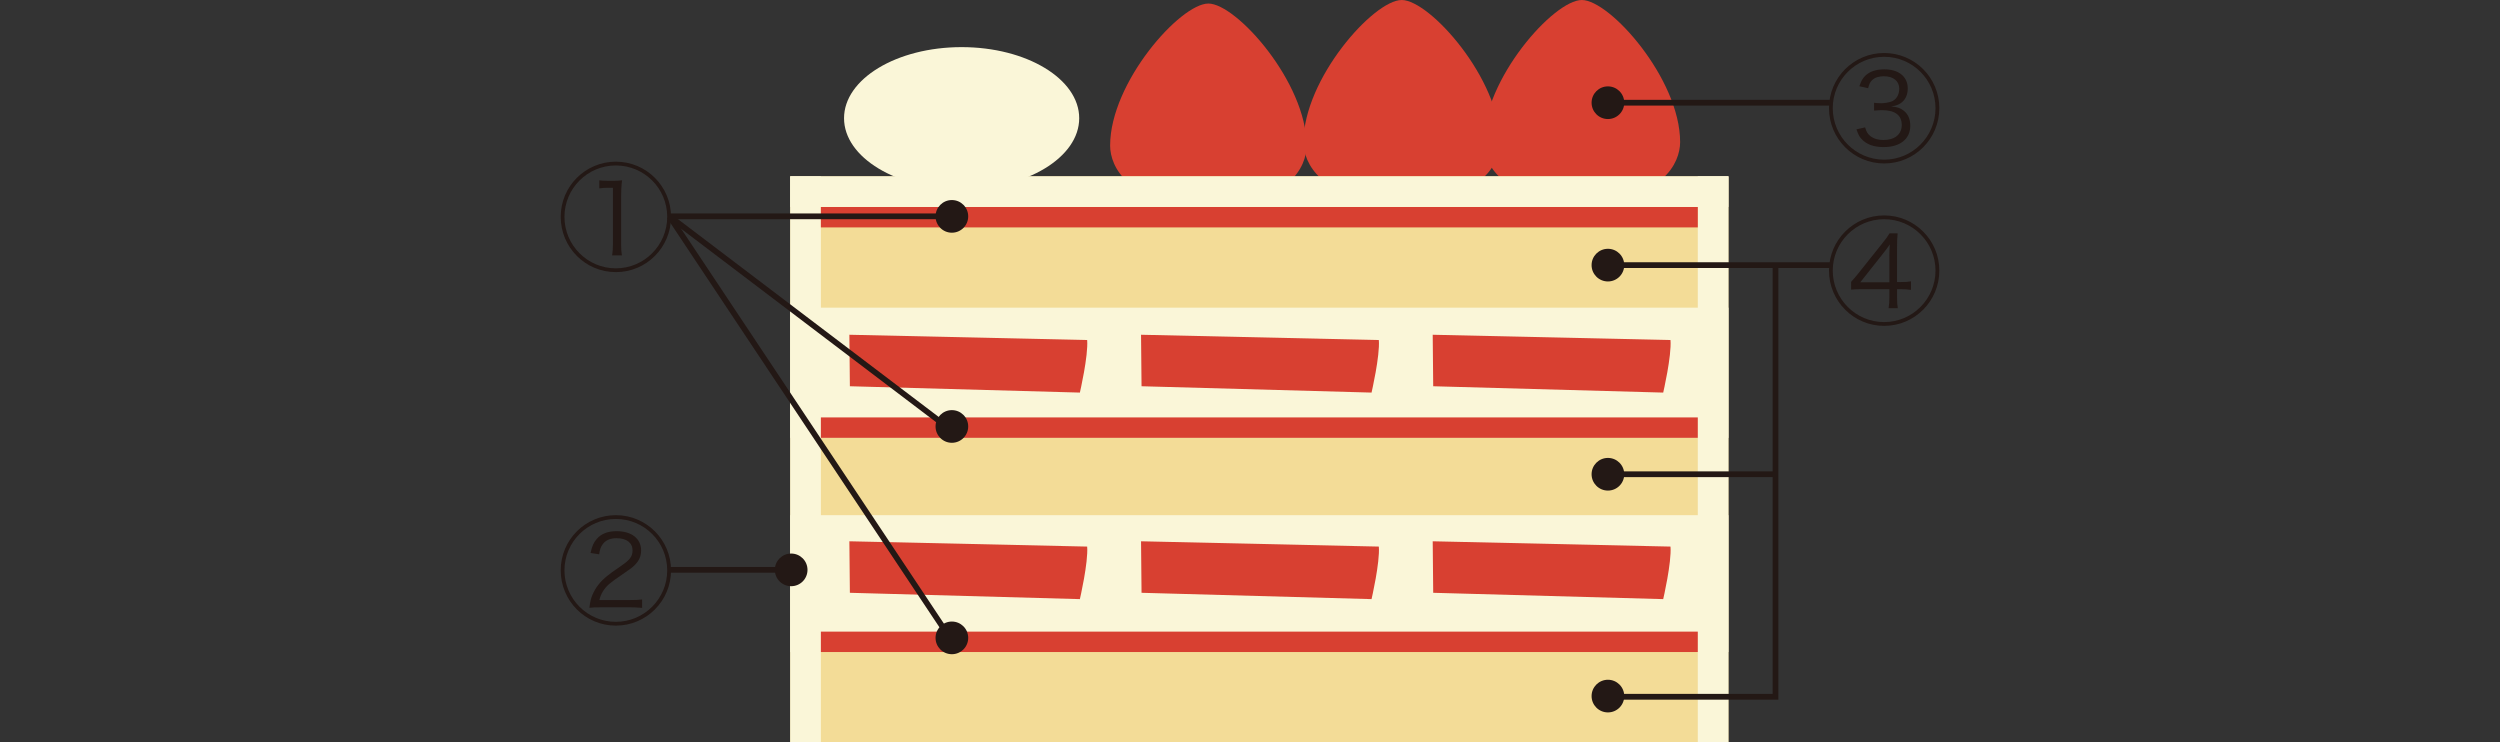 <?xml version="1.0" encoding="UTF-8"?><svg id="b" xmlns="http://www.w3.org/2000/svg" viewBox="0 0 600 178.12"><rect x="0" y="0" width="600" height="178.12" fill="#333333" stroke="none"/><g id="c"><path d="m338.11,47.98c17.67,0,21.89-8.83,21.89-13.88,0-15.16-16.86-34.1-23.59-34.1s-23.57,18.94-23.57,34.1c0,5.05,4.22,13.88,21.9,13.88h3.38Z" style="fill:#d84031; stroke-width:0px;"/><path d="m381.34,47.98c17.67,0,21.89-8.83,21.89-13.88,0-15.16-16.86-34.1-23.59-34.1s-23.57,18.94-23.57,34.1c0,5.05,4.22,13.88,21.9,13.88h3.38Z" style="fill:#d84031; stroke-width:0px;"/><path d="m291.7,48.83c17.68,0,21.88-8.83,21.88-13.89,0-15.15-16.84-34.09-23.57-34.09s-23.58,18.94-23.58,34.09c0,5.05,4.23,13.89,21.9,13.89h3.38Z" style="fill:#d84031; stroke-width:0px;"/><rect x="189.66" y="42.32" width="225.16" height="135.8" style="fill:#f3dc97; stroke-width:0px;"/><rect x="189.66" y="123.64" width="225.16" height="32.85" style="fill:#faf6d8; stroke-width:0px;"/><rect x="189.66" y="73.84" width="225.16" height="31.25" style="fill:#faf6d8; stroke-width:0px;"/><rect x="189.66" y="42.32" width="225.16" height="7.35" style="fill:#faf6d8; stroke-width:0px;"/><rect x="189.66" y="42.32" width="7.35" height="135.8" style="fill:#faf6d8; stroke-width:0px;"/><rect x="407.47" y="42.32" width="7.35" height="135.8" style="fill:#faf6d8; stroke-width:0px;"/><rect x="197.01" y="49.68" width="210.46" height="4.9" style="fill:#d84031; stroke-width:0px;"/><rect x="197.01" y="100.18" width="210.46" height="4.9" style="fill:#d84031; stroke-width:0px;"/><rect x="197.01" y="151.59" width="210.46" height="4.9" style="fill:#d84031; stroke-width:0px;"/><path d="m203.97,142.28l-.12-12.37,57.07,1.27c.3,3.79-1.75,12.61-1.75,12.61l-55.19-1.52Z" style="fill:#d84031; stroke-width:0px;"/><path d="m273.97,142.28l-.12-12.37,57.07,1.27c.3,3.79-1.75,12.61-1.75,12.61l-55.19-1.52Z" style="fill:#d84031; stroke-width:0px;"/><path d="m343.97,142.28l-.12-12.37,57.07,1.27c.3,3.79-1.75,12.61-1.75,12.61l-55.19-1.52Z" style="fill:#d84031; stroke-width:0px;"/><path d="m203.97,92.71l-.12-12.37,57.07,1.27c.3,3.79-1.75,12.61-1.75,12.61l-55.19-1.52Z" style="fill:#d84031; stroke-width:0px;"/><path d="m273.97,92.71l-.12-12.37,57.07,1.27c.3,3.79-1.75,12.61-1.75,12.61l-55.19-1.52Z" style="fill:#d84031; stroke-width:0px;"/><path d="m343.97,92.71l-.12-12.37,57.07,1.27c.3,3.79-1.75,12.61-1.75,12.61l-55.19-1.52Z" style="fill:#d84031; stroke-width:0px;"/><ellipse cx="230.79" cy="28.37" rx="28.22" ry="17.06" style="fill:#faf6d8; stroke-width:0px;"/><path d="m161.05,52.04c0,7.33-5.92,13.27-13.24,13.27s-13.24-5.94-13.24-13.27,5.94-13.24,13.24-13.24,13.24,5.92,13.24,13.24Zm-25.58,0c0,6.83,5.53,12.36,12.33,12.36s12.33-5.53,12.33-12.36-5.53-12.33-12.33-12.33-12.33,5.53-12.33,12.33Zm8.38-8.76c.61.08.86.08,1.96.11h1.52c.66,0,.88,0,1.96-.11-.17,1.41-.22,2.71-.22,3.9v11.47c0,1.08.05,1.77.19,2.65h-2.35c.14-.94.19-1.58.19-2.65v-13.58h-1.22c-.69,0-1.22.03-2.05.14v-1.94Z" style="fill:#231815; stroke-width:0px;"/><rect x="160.67" y="51.23" width="66.07" height="1.38" style="fill:#231815; stroke-width:0px;"/><circle cx="228.45" cy="51.93" r="3.92" style="fill:#231815; stroke-width:0px;"/><rect x="193.02" y="41.94" width="1.38" height="119.26" transform="translate(-23.82 124.34) rotate(-33.64)" style="fill:#231815; stroke-width:0px;"/><circle cx="228.45" cy="153.09" r="3.92" style="fill:#231815; stroke-width:0px;"/><rect x="193.02" y="35.52" width="1.38" height="82.93" transform="translate(15.32 184.8) rotate(-52.82)" style="fill:#231815; stroke-width:0px;"/><circle cx="228.45" cy="102.35" r="3.92" style="fill:#231815; stroke-width:0px;"/><path d="m161.05,136.88c0,7.33-5.92,13.27-13.24,13.27s-13.24-5.94-13.24-13.27,5.94-13.24,13.24-13.24,13.24,5.92,13.24,13.24Zm-25.58,0c0,6.83,5.53,12.36,12.33,12.36s12.33-5.53,12.33-12.36-5.53-12.33-12.33-12.33-12.33,5.53-12.33,12.33Zm8.6,8.88c-1.38,0-1.77.03-2.63.11.28-1.85.39-2.24.72-3.04.75-1.8,1.91-3.29,3.62-4.65.55-.47,1.08-.83,3.46-2.49,1.96-1.33,2.57-2.21,2.57-3.59,0-1.83-1.44-2.93-3.84-2.93-1.55,0-2.68.5-3.37,1.52-.44.64-.64,1.19-.8,2.35l-2.07-.33c.39-1.71.75-2.54,1.52-3.4,1.05-1.22,2.65-1.83,4.73-1.83,3.62,0,5.89,1.8,5.89,4.65,0,1.35-.5,2.46-1.55,3.51-.55.55-1.08.94-2.38,1.82-1.96,1.33-3.1,2.16-3.71,2.68-1.27,1.13-2.02,2.35-2.38,3.87h7.44c1.11,0,1.88-.03,2.82-.14v2.02c-1.05-.08-1.91-.14-2.85-.14h-7.19Z" style="fill:#231815; stroke-width:0px;"/><rect x="160.67" y="136.07" width="29.21" height="1.38" style="fill:#231815; stroke-width:0px;"/><path d="m193.8,136.77c0,2.16-1.75,3.92-3.92,3.92-2.16,0-3.92-1.75-3.92-3.92s1.75-3.92,3.92-3.92c2.16,0,3.92,1.75,3.92,3.92Z" style="fill:#231815; stroke-width:0px;"/><rect x="387.55" y="23.96" width="51.63" height="1.38" style="fill:#231815; stroke-width:0px;"/><circle cx="385.9" cy="24.65" r="3.92" style="fill:#231815; stroke-width:0px;"/><path d="m465.44,25.96c0,7.33-5.92,13.27-13.24,13.27s-13.24-5.94-13.24-13.27,5.94-13.24,13.24-13.24,13.24,5.92,13.24,13.24Zm-25.58,0c0,6.83,5.53,12.36,12.33,12.36s12.33-5.53,12.33-12.36-5.53-12.33-12.33-12.33-12.33,5.53-12.33,12.33Zm7.77,4.62c.33,1.13.66,1.63,1.35,2.16.8.58,1.8.86,3.04.86,2.71,0,4.4-1.35,4.4-3.59,0-2.35-1.6-3.57-4.7-3.57-.58,0-1.16.03-1.94.11v-1.88c.53.06,1.24.11,1.69.11.77,0,1.74-.17,2.41-.39,1.19-.41,1.94-1.6,1.94-3.1,0-1.82-1.41-2.99-3.68-2.99-1.19,0-2.16.3-2.77.88-.53.47-.75.94-1.02,1.99l-2.1-.47c.39-1.13.64-1.63,1.13-2.21,1.05-1.24,2.68-1.85,4.87-1.85,3.46,0,5.61,1.77,5.61,4.59,0,1.52-.58,2.77-1.66,3.51-.64.44-1.19.64-2.32.8,1.44.14,2.18.36,2.99,1,1.05.8,1.6,2.07,1.6,3.62,0,3.18-2.43,5.14-6.39,5.14-2.38,0-4.12-.64-5.31-1.94-.53-.55-.8-1.11-1.22-2.32l2.07-.47Z" style="fill:#231815; stroke-width:0px;"/><rect x="385.9" y="62.94" width="53.28" height="1.38" style="fill:#231815; stroke-width:0px;"/><circle cx="385.9" cy="63.63" r="3.92" style="fill:#231815; stroke-width:0px;"/><rect x="385.9" y="113.13" width="40.22" height="1.38" style="fill:#231815; stroke-width:0px;"/><circle cx="385.9" cy="113.82" r="3.92" style="fill:#231815; stroke-width:0px;"/><polygon points="426.81 167.92 385.9 167.92 385.9 166.53 425.43 166.53 425.43 63.12 426.81 63.12 426.81 167.92" style="fill:#231815; stroke-width:0px;"/><circle cx="385.9" cy="167.06" r="3.92" style="fill:#231815; stroke-width:0px;"/><path d="m465.44,64.94c0,7.33-5.92,13.27-13.24,13.27s-13.24-5.94-13.24-13.27,5.94-13.24,13.24-13.24,13.24,5.92,13.24,13.24Zm-25.58,0c0,6.83,5.53,12.36,12.33,12.36s12.33-5.53,12.33-12.36-5.53-12.33-12.33-12.33-12.33,5.53-12.33,12.33Zm4.4,2.71c.44-.47,1.16-1.3,1.55-1.8l5.94-7.44c1-1.24,1.16-1.49,1.74-2.41h1.94c-.11,1.3-.14,1.91-.14,3.98v7.71h.86c1.22,0,1.74-.03,2.49-.17v2.05c-.88-.11-1.58-.17-2.46-.17h-.88v2.02c0,1.19.03,1.71.17,2.54h-2.21c.14-.88.19-1.52.19-2.54v-2.02h-6.3c-1.19,0-2.13.03-2.88.11v-1.88Zm9.18-5.86c0-1.13.03-2.05.11-3.12-.66.97-.75,1.08-1.6,2.16l-5.47,6.91h6.97v-5.94Z" style="fill:#231815; stroke-width:0px;"/><rect y="90.81" width="600" height="10.45" style="fill:#231815; opacity:0; stroke-width:0px;"/></g></svg>